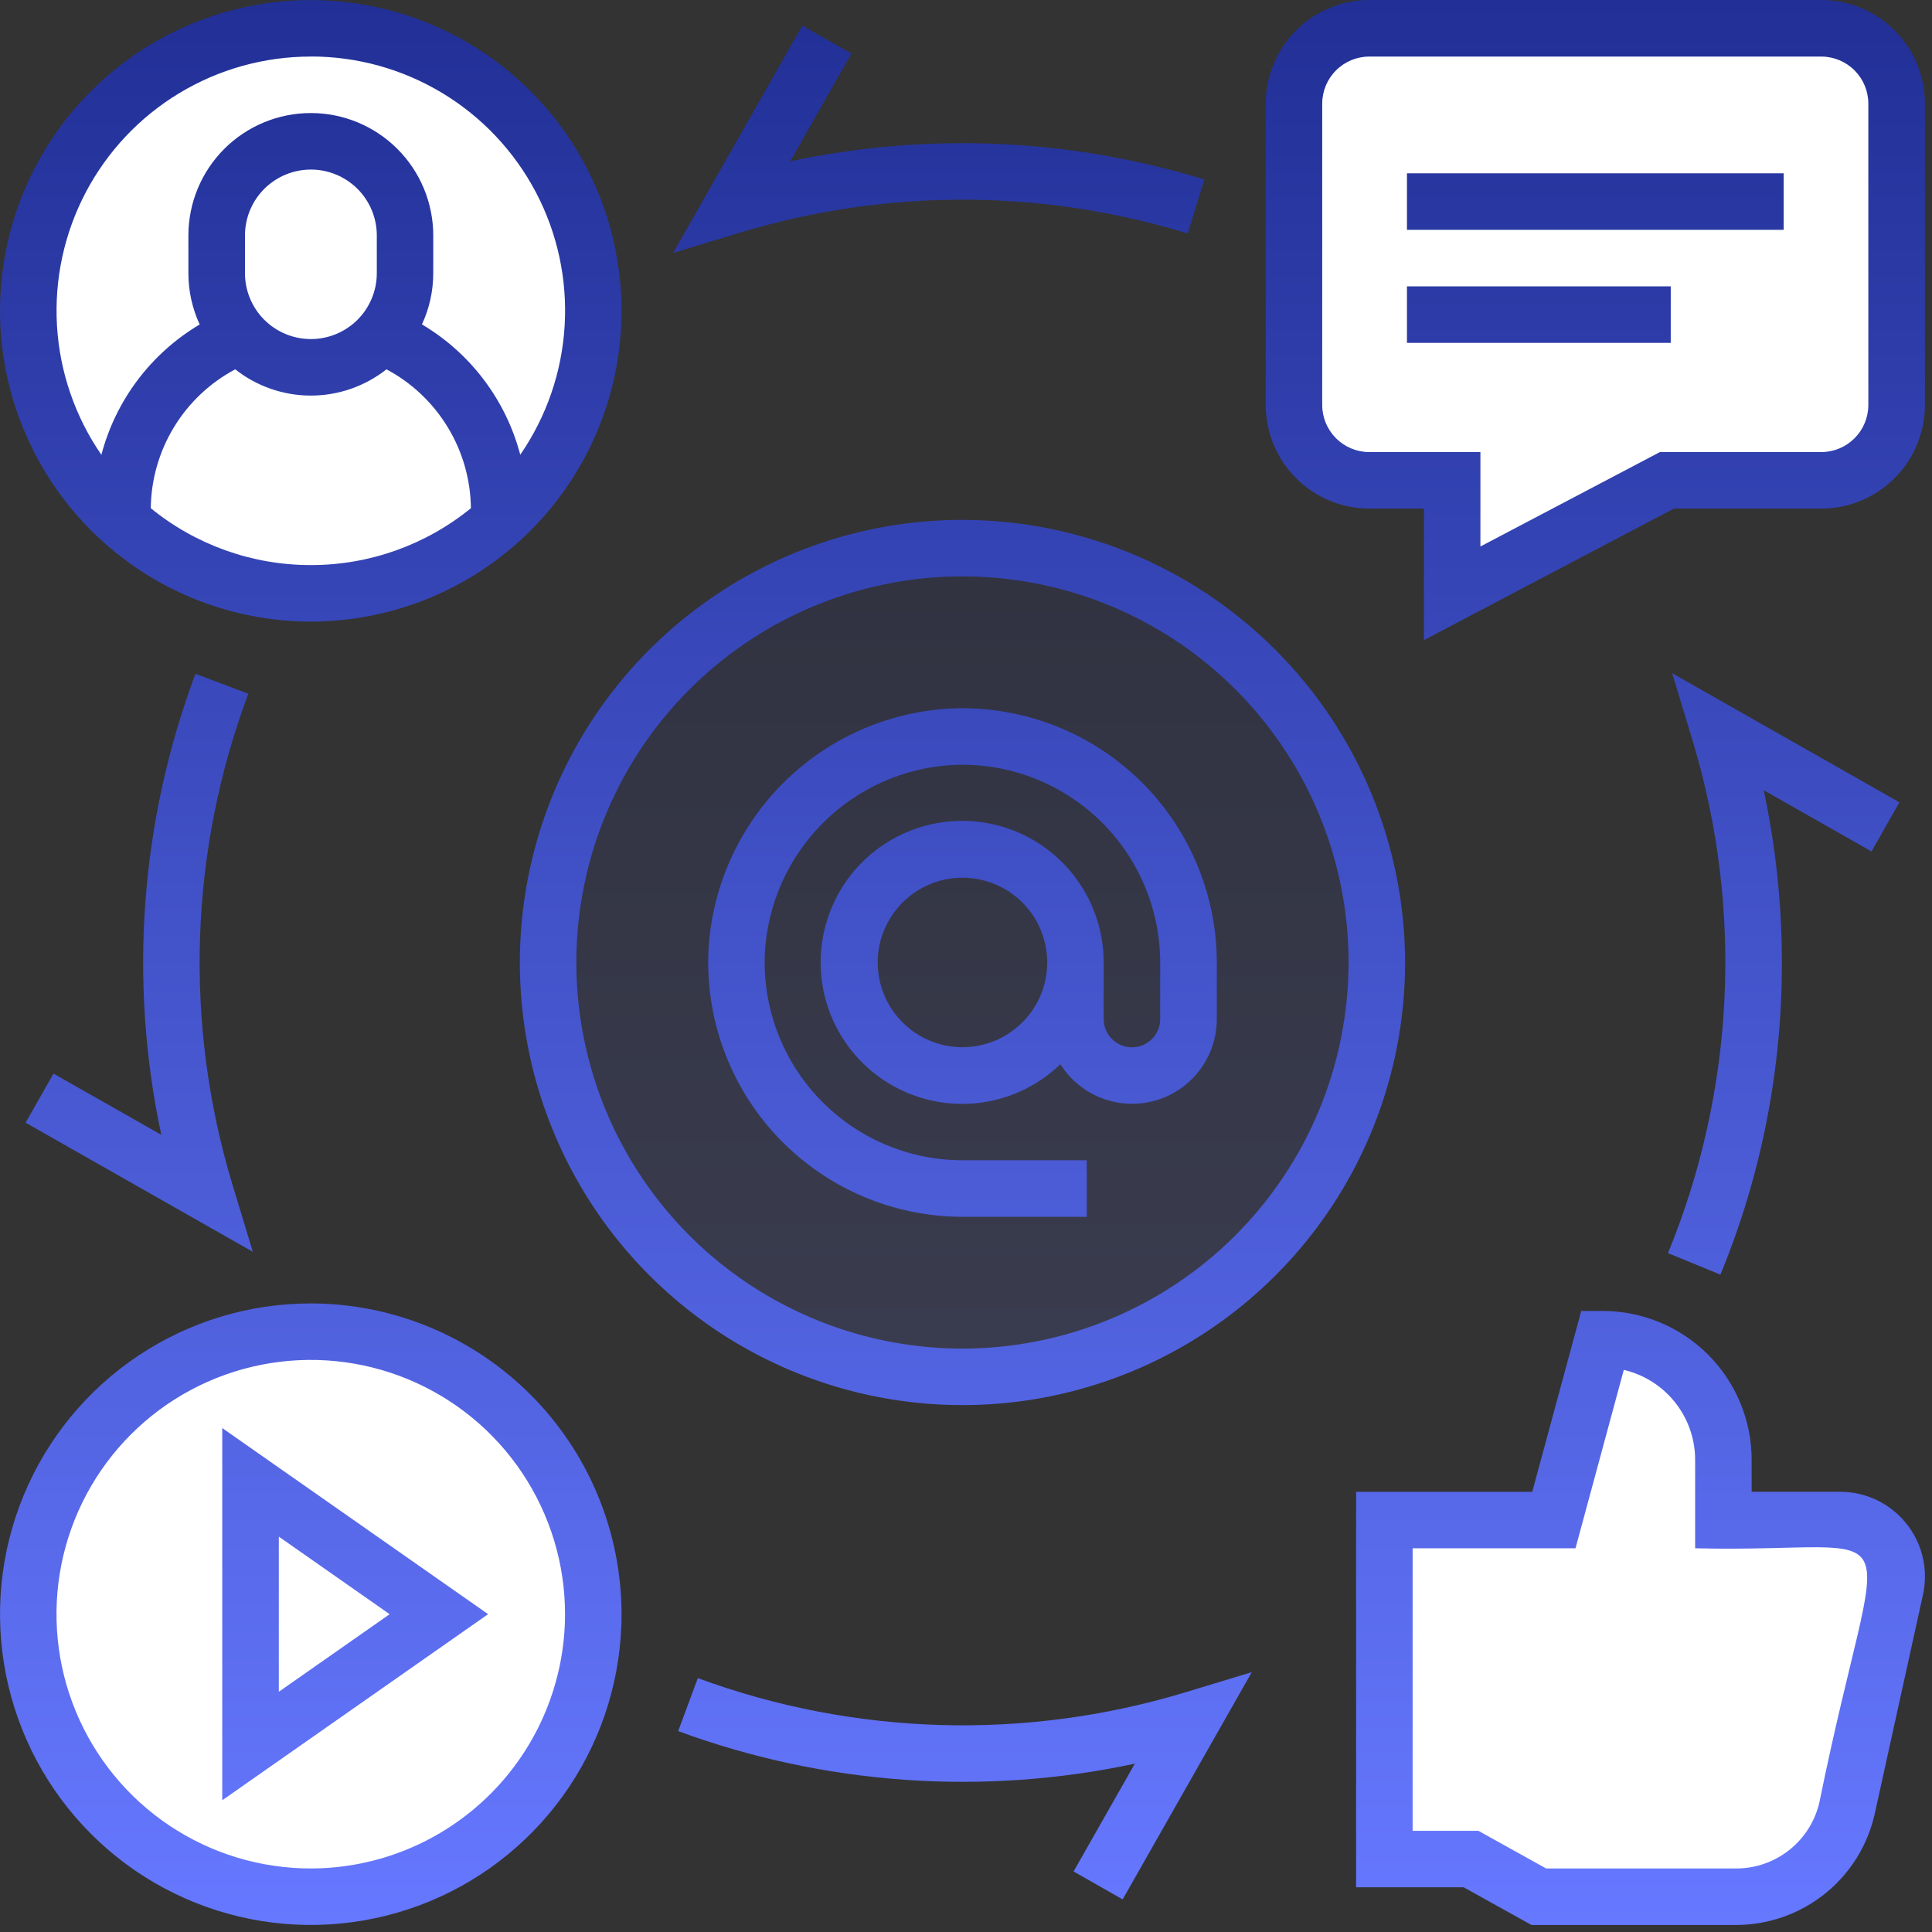 <?xml version="1.0" encoding="UTF-8"?> <svg xmlns="http://www.w3.org/2000/svg" width="88" height="88" viewBox="0 0 88 88" fill="none"><rect x="0" y="0" width="88" height="88" fill="#333333" stroke="none"/> <path opacity="0.136" d="M43.839 62.715C54.263 62.715 62.713 54.265 62.713 43.841C62.713 33.417 54.263 24.967 43.839 24.967C33.415 24.967 24.965 33.417 24.965 43.841C24.965 54.265 33.415 62.715 43.839 62.715Z" fill="url(#paint0_linear_112_20)"></path> <path d="M14.156 86.394C21.264 86.394 27.025 80.632 27.025 73.525C27.025 66.418 21.264 60.656 14.156 60.656C7.049 60.656 1.287 66.418 1.287 73.525C1.287 80.632 7.049 86.394 14.156 86.394Z" fill="white"></path> <path d="M14.156 27.027C21.264 27.027 27.025 21.265 27.025 14.158C27.025 7.051 21.264 1.289 14.156 1.289C7.049 1.289 1.287 7.051 1.287 14.158C1.287 21.265 7.049 27.027 14.156 27.027Z" fill="white"></path> <path d="M62.37 21.879H66.145V27.026L75.925 21.879H82.96C83.411 21.879 83.857 21.79 84.273 21.618C84.69 21.445 85.068 21.192 85.387 20.874C85.706 20.555 85.958 20.177 86.131 19.76C86.303 19.344 86.392 18.898 86.392 18.447V4.721C86.392 4.27 86.304 3.823 86.131 3.407C85.959 2.99 85.706 2.611 85.387 2.293C85.068 1.974 84.69 1.721 84.273 1.548C83.856 1.376 83.41 1.287 82.959 1.287H62.369C61.918 1.287 61.472 1.376 61.056 1.548C60.639 1.721 60.261 1.974 59.942 2.292C59.623 2.611 59.371 2.989 59.198 3.406C59.026 3.822 58.937 4.268 58.937 4.719V18.447C58.937 18.898 59.026 19.344 59.198 19.761C59.371 20.177 59.624 20.555 59.943 20.874C60.261 21.193 60.64 21.446 61.056 21.618C61.473 21.79 61.919 21.879 62.37 21.879V21.879Z" fill="white"></path> <path d="M63.056 84.677H67.002L70.09 86.393H79.104C80.277 86.393 81.415 85.993 82.329 85.258C83.243 84.523 83.879 83.498 84.131 82.352L86.331 72.362C86.414 71.986 86.411 71.596 86.323 71.221C86.235 70.847 86.064 70.496 85.823 70.196C85.582 69.896 85.276 69.654 84.929 69.488C84.582 69.321 84.202 69.235 83.817 69.235H78.499V66.49C78.499 65.034 77.92 63.637 76.891 62.607C75.861 61.578 74.464 60.999 73.008 60.999L70.777 69.235H63.056V84.677Z" fill="white"></path> <path d="M43.287 32.272C40.415 32.427 37.702 33.637 35.669 35.671C33.635 37.704 32.425 40.417 32.27 43.289C32.197 44.854 32.442 46.418 32.99 47.886C33.538 49.354 34.379 50.696 35.46 51.83C36.541 52.964 37.841 53.867 39.281 54.485C40.722 55.102 42.272 55.422 43.839 55.423H49.5V52.849H43.839C42.62 52.848 41.414 52.599 40.293 52.119C39.173 51.638 38.162 50.936 37.321 50.053C36.479 49.171 35.826 48.127 35.399 46.985C34.973 45.843 34.782 44.627 34.839 43.409C34.959 41.176 35.901 39.067 37.482 37.486C39.063 35.905 41.172 34.964 43.405 34.843C44.623 34.786 45.839 34.977 46.981 35.403C48.123 35.83 49.167 36.483 50.05 37.325C50.932 38.166 51.634 39.177 52.115 40.297C52.595 41.418 52.844 42.624 52.845 43.843V46.417C52.845 46.758 52.709 47.086 52.468 47.327C52.227 47.568 51.899 47.704 51.558 47.704C51.217 47.704 50.889 47.568 50.648 47.327C50.407 47.086 50.271 46.758 50.271 46.417V43.841C50.273 42.354 49.76 40.913 48.821 39.761C47.881 38.609 46.572 37.817 45.116 37.519C43.659 37.221 42.145 37.436 40.828 38.127C39.512 38.818 38.475 39.943 37.894 41.311C37.312 42.679 37.22 44.206 37.635 45.634C38.05 47.061 38.946 48.301 40.17 49.144C41.395 49.987 42.873 50.381 44.355 50.259C45.836 50.136 47.23 49.506 48.3 48.474C48.746 49.182 49.41 49.726 50.193 50.024C50.975 50.321 51.833 50.356 52.636 50.124C53.441 49.892 54.147 49.404 54.65 48.735C55.153 48.066 55.424 47.252 55.424 46.415V43.841C55.422 42.274 55.103 40.723 54.485 39.283C53.868 37.842 52.964 36.542 51.83 35.461C50.695 34.379 49.353 33.539 47.885 32.991C46.417 32.443 44.852 32.199 43.287 32.272ZM43.839 47.7C43.075 47.7 42.329 47.474 41.694 47.049C41.059 46.625 40.564 46.022 40.272 45.316C39.98 44.611 39.903 43.834 40.052 43.085C40.202 42.336 40.569 41.648 41.11 41.108C41.65 40.568 42.338 40.201 43.087 40.052C43.836 39.903 44.612 39.98 45.318 40.273C46.023 40.565 46.626 41.06 47.05 41.695C47.474 42.331 47.7 43.077 47.7 43.841C47.698 44.864 47.291 45.845 46.567 46.569C45.843 47.292 44.862 47.699 43.839 47.7V47.7ZM43.839 23.679C39.852 23.679 35.954 24.861 32.638 27.077C29.323 29.292 26.739 32.441 25.213 36.124C23.687 39.808 23.288 43.862 24.065 47.773C24.843 51.684 26.763 55.276 29.583 58.096C32.402 60.915 35.994 62.836 39.905 63.614C43.816 64.391 47.87 63.992 51.554 62.467C55.237 60.941 58.386 58.357 60.602 55.042C62.817 51.726 64 47.828 64 43.841C63.994 38.496 61.868 33.371 58.088 29.592C54.309 25.812 49.184 23.686 43.839 23.68V23.679ZM43.839 61.427C40.361 61.427 36.96 60.395 34.068 58.463C31.176 56.531 28.922 53.784 27.591 50.57C26.259 47.356 25.911 43.82 26.59 40.409C27.269 36.997 28.944 33.863 31.404 31.404C33.863 28.944 36.997 27.269 40.409 26.591C43.82 25.912 47.356 26.261 50.57 27.592C53.783 28.923 56.53 31.178 58.462 34.07C60.395 36.962 61.426 40.363 61.426 43.841C61.421 48.504 59.566 52.974 56.269 56.271C52.972 59.568 48.502 61.423 43.839 61.428V61.427ZM2.437 48.9L7.347 51.69C5.851 44.685 6.391 37.398 8.903 30.69L11.311 31.597C8.628 38.762 8.372 46.609 10.581 53.934L11.516 57.018L1.166 51.137L2.437 48.9ZM53.932 77.1L57.017 76.165L51.135 86.514L48.9 85.243L51.69 80.333C44.756 81.813 37.544 81.299 30.89 78.85L31.784 76.436C38.901 79.056 46.678 79.288 53.939 77.098L53.932 77.1ZM75.975 57.077C79.017 49.66 79.415 41.423 77.1 33.748L76.165 30.663L86.516 36.545L85.245 38.783L80.335 35.993C80.886 38.573 81.163 41.203 81.162 43.841C81.172 48.718 80.221 53.549 78.362 58.058L75.975 57.077ZM33.746 10.584L30.662 11.519L36.543 1.168L38.781 2.439L35.991 7.349C42.247 6.014 48.74 6.299 54.856 8.175L54.1 10.635C47.471 8.6 40.387 8.583 33.748 10.584H33.746ZM10.123 82L22.233 73.523L10.123 65.046V82ZM12.7 69.991L17.748 73.525L12.7 77.058V69.991ZM14.158 59.369C11.358 59.369 8.621 60.198 6.293 61.754C3.965 63.309 2.151 65.519 1.079 68.106C0.007 70.692 -0.273 73.538 0.273 76.284C0.819 79.03 2.166 81.552 4.146 83.532C6.125 85.512 8.647 86.86 11.393 87.407C14.139 87.953 16.985 87.673 19.572 86.602C22.158 85.531 24.369 83.717 25.925 81.389C27.48 79.061 28.311 76.325 28.311 73.525C28.307 69.772 26.814 66.174 24.16 63.52C21.506 60.866 17.908 59.373 14.155 59.369H14.158ZM14.158 85.106C11.867 85.107 9.628 84.428 7.722 83.156C5.817 81.883 4.332 80.074 3.455 77.958C2.578 75.842 2.349 73.513 2.795 71.266C3.242 69.019 4.345 66.955 5.965 65.335C7.584 63.715 9.648 62.612 11.895 62.165C14.142 61.718 16.471 61.947 18.587 62.824C20.704 63.7 22.513 65.185 23.785 67.09C25.058 68.995 25.737 71.234 25.737 73.525C25.733 76.596 24.512 79.539 22.341 81.71C20.169 83.881 17.226 85.103 14.155 85.106H14.158ZM14.158 28.313C16.957 28.312 19.694 27.482 22.021 25.926C24.349 24.37 26.162 22.16 27.233 19.573C28.304 16.987 28.584 14.141 28.038 11.395C27.491 8.649 26.143 6.128 24.163 4.148C22.184 2.169 19.662 0.821 16.916 0.275C14.17 -0.271 11.324 0.009 8.738 1.08C6.152 2.152 3.941 3.966 2.386 6.293C0.83 8.621 0 11.358 0 14.157C0.004 17.91 1.497 21.508 4.15 24.162C6.804 26.816 10.402 28.309 14.155 28.313H14.158ZM14.158 25.739C11.502 25.741 8.927 24.826 6.868 23.148C6.882 21.845 7.247 20.571 7.923 19.458C8.6 18.345 9.564 17.434 10.714 16.822C11.695 17.597 12.909 18.018 14.159 18.018C15.409 18.018 16.622 17.597 17.603 16.822C18.753 17.434 19.717 18.345 20.393 19.458C21.07 20.571 21.435 21.845 21.449 23.148C19.39 24.826 16.815 25.741 14.159 25.739H14.158ZM11.158 12.439V10.726C11.158 9.93 11.474 9.166 12.037 8.603C12.601 8.04 13.364 7.723 14.161 7.723C14.957 7.723 15.72 8.04 16.284 8.603C16.847 9.166 17.163 9.93 17.163 10.726V12.442C17.163 13.238 16.847 14.002 16.284 14.565C15.72 15.128 14.957 15.444 14.161 15.444C13.364 15.444 12.601 15.128 12.037 14.565C11.474 14.002 11.158 13.238 11.158 12.442V12.439ZM14.158 2.573C16.268 2.572 18.339 3.147 20.146 4.238C21.953 5.328 23.427 6.892 24.41 8.76C25.392 10.628 25.845 12.729 25.719 14.836C25.594 16.943 24.894 18.975 23.697 20.713C23.042 18.223 21.434 16.09 19.219 14.776C19.559 14.044 19.735 13.246 19.734 12.439V10.726C19.734 9.247 19.146 7.829 18.101 6.783C17.055 5.737 15.636 5.149 14.158 5.149C12.678 5.149 11.26 5.737 10.214 6.783C9.169 7.829 8.581 9.247 8.581 10.726V12.442C8.58 13.249 8.756 14.047 9.096 14.779C6.881 16.093 5.273 18.226 4.618 20.716C3.421 18.978 2.721 16.946 2.596 14.839C2.47 12.732 2.923 10.631 3.905 8.763C4.888 6.895 6.362 5.331 8.169 4.241C9.976 3.15 12.046 2.575 14.157 2.576L14.158 2.573ZM82.959 0H62.37C61.119 0.002 59.92 0.499 59.036 1.384C58.151 2.268 57.654 3.467 57.652 4.718V18.447C57.654 19.698 58.151 20.897 59.036 21.781C59.92 22.666 61.119 23.163 62.37 23.165H64.858V29.157L76.243 23.165H82.96C84.211 23.163 85.41 22.666 86.294 21.781C87.179 20.897 87.676 19.698 87.678 18.447V4.721C87.677 3.47 87.18 2.269 86.295 1.384C85.41 0.499 84.21 0.001 82.959 0V0ZM85.1 18.447C85.1 19.016 84.873 19.561 84.471 19.963C84.069 20.365 83.524 20.591 82.955 20.592H75.606L67.431 24.892V20.592H62.37C61.801 20.591 61.256 20.365 60.854 19.963C60.452 19.561 60.225 19.016 60.225 18.447V4.721C60.225 4.152 60.452 3.607 60.854 3.205C61.256 2.803 61.801 2.577 62.37 2.576H82.96C83.528 2.578 84.072 2.805 84.473 3.207C84.874 3.609 85.1 4.153 85.1 4.721V18.447ZM64.085 7.895H81.244V10.469H64.085V7.895ZM64.085 13.042H76.1V15.616H64.085V13.042ZM83.816 67.948H79.785V66.49C79.783 64.693 79.068 62.971 77.798 61.7C76.527 60.43 74.805 59.715 73.008 59.713H72.023L69.792 67.949H61.769V85.964H66.669L69.757 87.68H79.105C80.569 87.673 81.988 87.169 83.129 86.252C84.271 85.334 85.067 84.057 85.389 82.628L87.589 72.638C87.713 72.074 87.709 71.489 87.577 70.927C87.445 70.364 87.189 69.839 86.826 69.389C86.464 68.939 86.006 68.576 85.485 68.326C84.964 68.077 84.394 67.948 83.816 67.948ZM82.875 82.075C82.682 82.933 82.203 83.7 81.517 84.251C80.832 84.801 79.979 85.103 79.1 85.106H70.424L67.336 83.39H64.343V70.522H71.762L73.962 62.396C74.885 62.613 75.709 63.135 76.299 63.878C76.888 64.621 77.21 65.541 77.211 66.49V70.522C87.417 70.765 85.7 68.179 82.875 82.075V82.075Z" fill="url(#paint1_linear_112_20)"></path> <defs> <linearGradient id="paint0_linear_112_20" x1="43.839" y1="24.967" x2="43.839" y2="62.715" gradientUnits="userSpaceOnUse"> <stop stop-color="#212F96"></stop> <stop offset="1" stop-color="#6678FF"></stop> </linearGradient> <linearGradient id="paint1_linear_112_20" x1="43.84" y1="0" x2="43.84" y2="87.68" gradientUnits="userSpaceOnUse"> <stop stop-color="#212F96"></stop> <stop offset="1" stop-color="#6678FF"></stop> </linearGradient> </defs> </svg> 